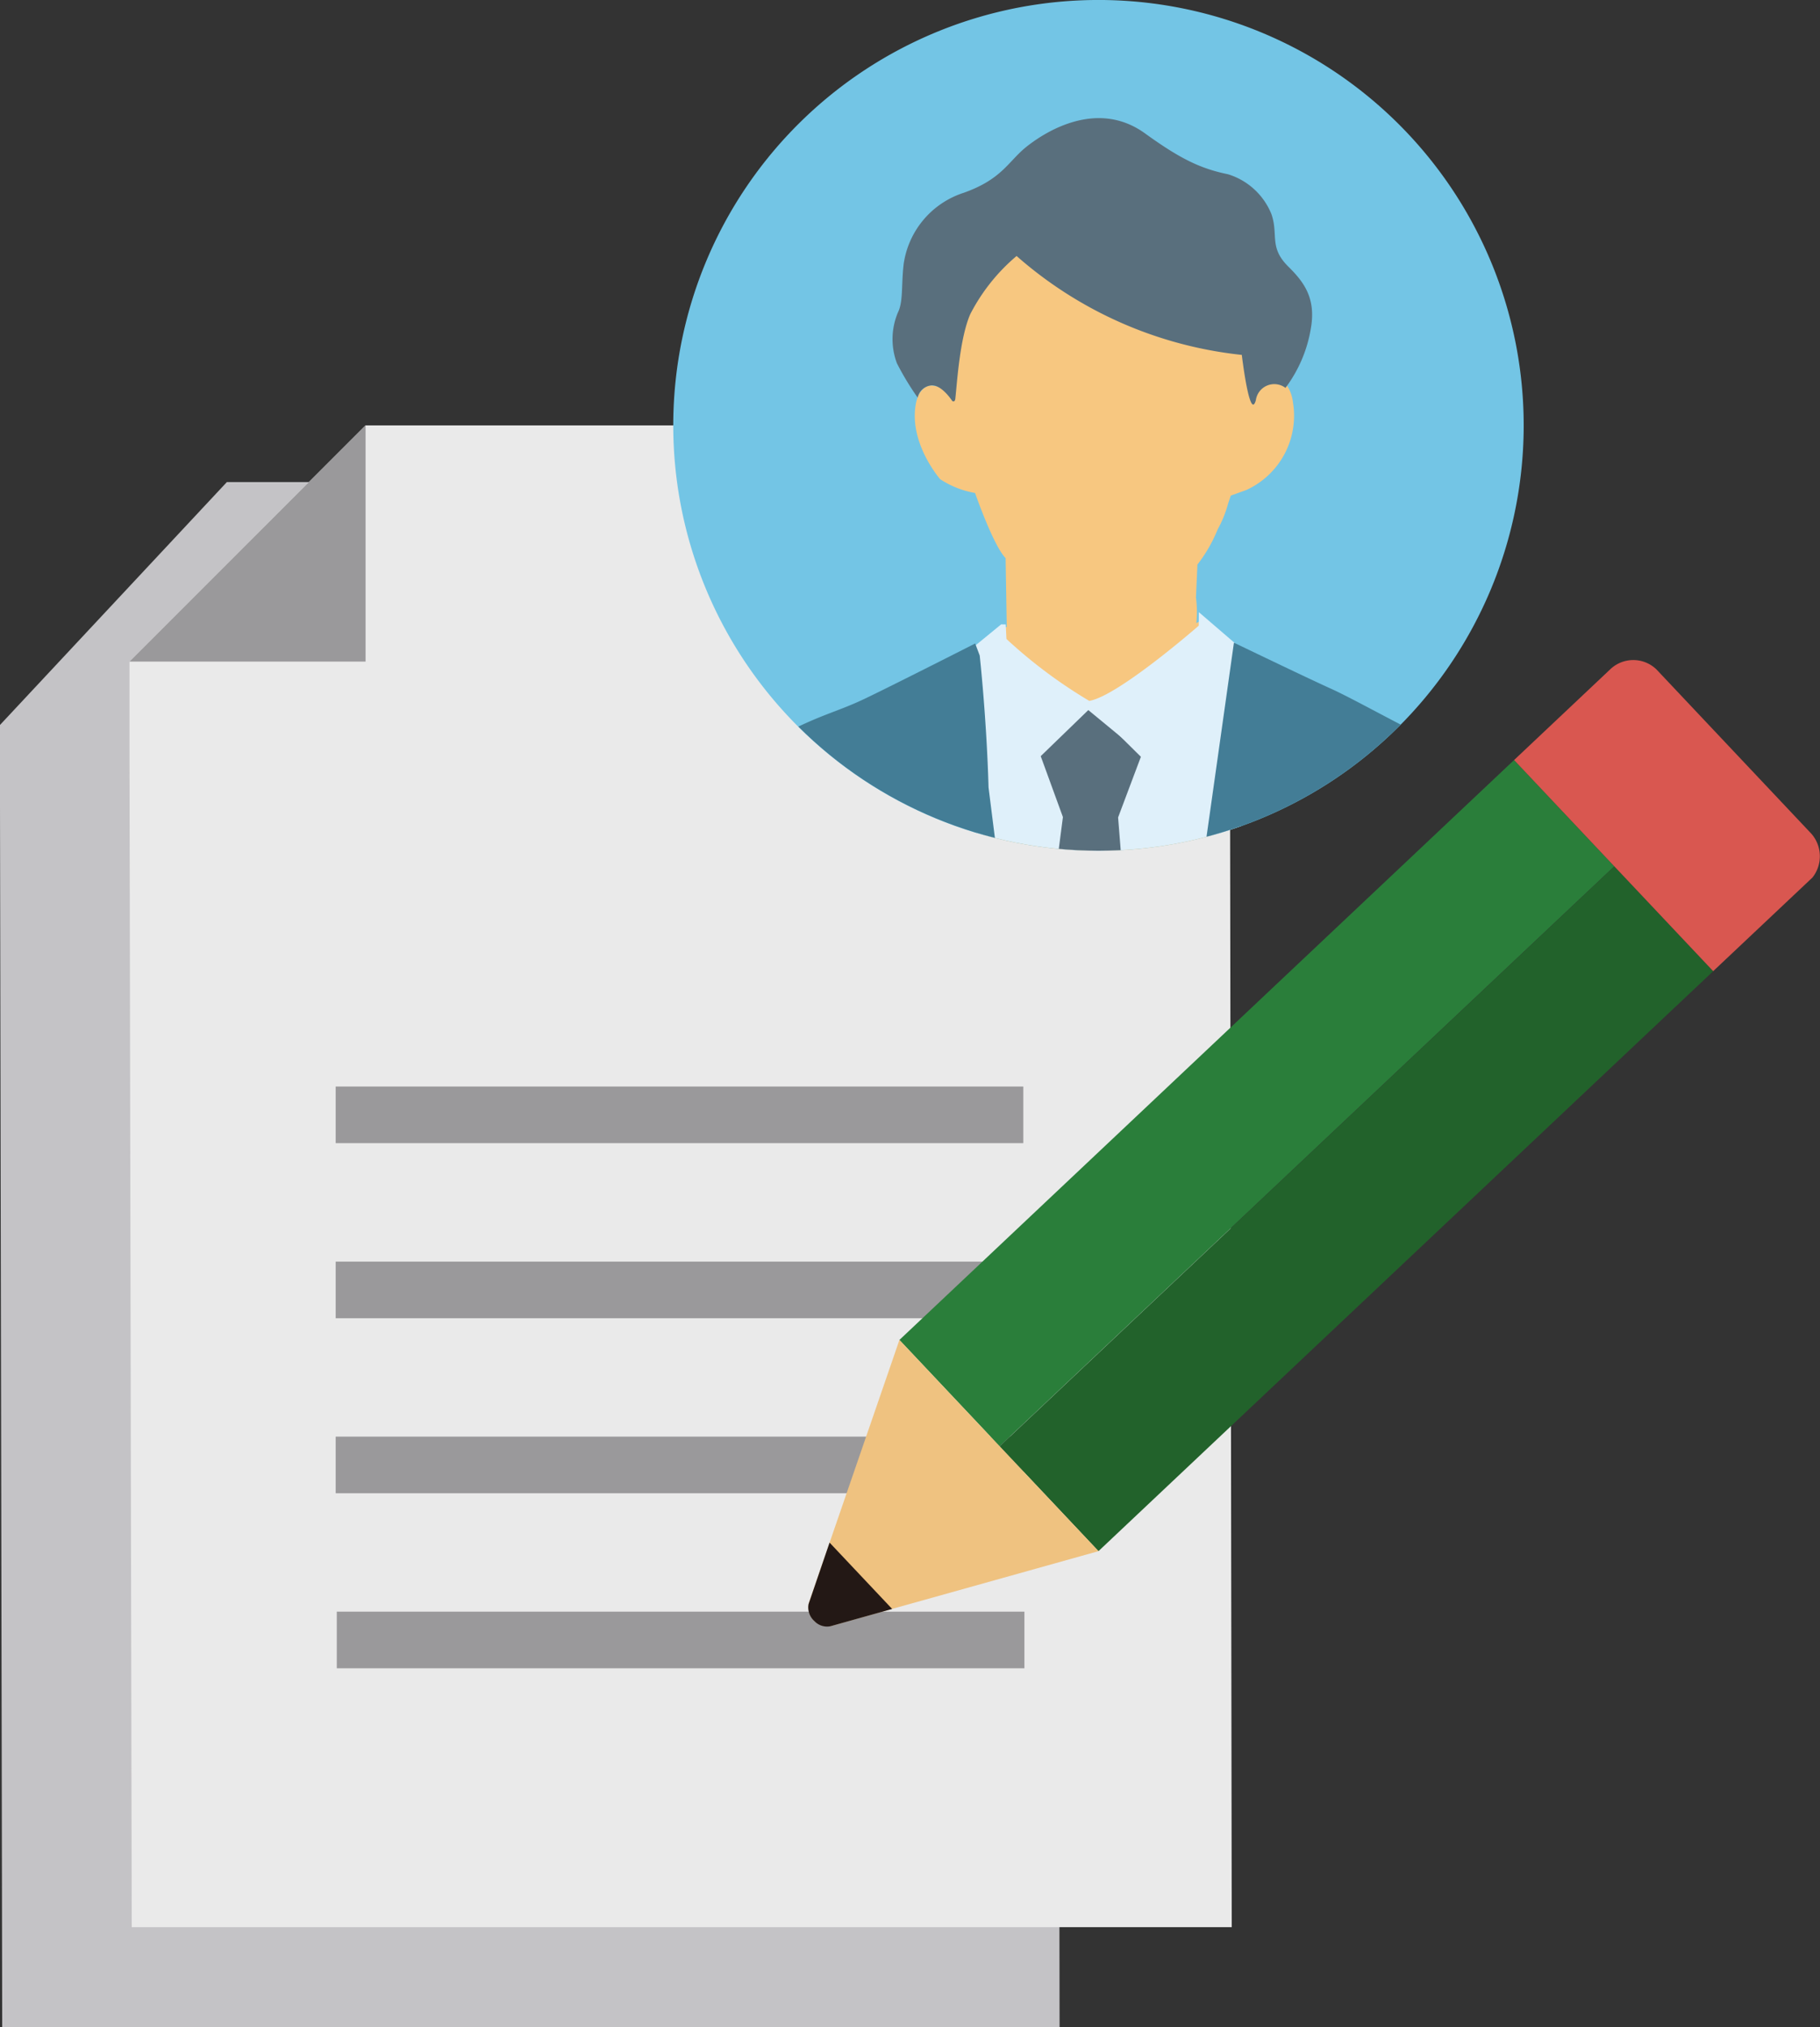<svg xmlns="http://www.w3.org/2000/svg" xmlns:xlink="http://www.w3.org/1999/xlink" width="164.92" height="183.621" viewBox="0 0 164.92 183.621">
  <rect x="0" y="0" width="164.92" height="183.621" fill="#333333" stroke="none"/>
  <defs>
    <clipPath id="clip-path">
      <rect id="矩形_1053" data-name="矩形 1053" width="164.919" height="183.62" fill="none"/>
    </clipPath>
    <clipPath id="clip-path-2">
      <path id="路径_3461" data-name="路径 3461" d="M51.054,0a38.526,38.526,0,1,0,.488,0Z" transform="translate(-12.762)" fill="none"/>
    </clipPath>
  </defs>
  <g id="组_1047" data-name="组 1047" transform="translate(0)">
    <path id="路径_3448" data-name="路径 3448" d="M28.319,9.133H20.56L0,31.133v7.4L.2,149.094H96.014l-.2-139.961Z" transform="translate(0 34.527)" fill="#c4c3c6"/>
    <path id="路径_3449" data-name="路径 3449" d="M102.135,8.06H23.846L2.454,29.452v7.195l.206,107.43h99.676Z" transform="translate(9.278 30.47)" fill="#eaeaea"/>
    <path id="路径_3450" data-name="路径 3450" d="M2.454,29.452H23.847V8.06Z" transform="translate(9.279 30.469)" fill="#9a999b"/>
    <rect id="矩形_1047" data-name="矩形 1047" width="62.308" height="5.129" transform="translate(30.519 145.97)" fill="#9a999b"/>
    <rect id="矩形_1048" data-name="矩形 1048" width="62.308" height="5.129" transform="translate(30.418 98.409)" fill="#9a999b"/>
    <rect id="矩形_1049" data-name="矩形 1049" width="62.308" height="5.129" transform="translate(30.418 114.266)" fill="#9a999b"/>
    <rect id="矩形_1050" data-name="矩形 1050" width="62.308" height="5.129" transform="translate(30.418 130.118)" fill="#9a999b"/>
    <rect id="矩形_1051" data-name="矩形 1051" width="76.56" height="13.234" transform="translate(81.5 121.362) rotate(-43.32)" fill="#2a7e3a"/>
    <rect id="矩形_1052" data-name="矩形 1052" width="76.562" height="13.05" transform="translate(90.585 130.996) rotate(-43.32)" fill="#22622b"/>
    <g id="组_1044" data-name="组 1044" transform="translate(0.001 0)">
      <g id="组_1043" data-name="组 1043" clip-path="url(#clip-path)">
        <path id="路径_3451" data-name="路径 3451" d="M23.58,25.387,41.621,44.518,17.337,51.311A1.741,1.741,0,0,1,15.4,49.122L23.58,25.387" transform="translate(57.921 95.973)" fill="#efc280"/>
        <path id="路径_3452" data-name="路径 3452" d="M55.738,32.219a3.1,3.1,0,0,0-.091-3.958L41.6,13.37a3.02,3.02,0,0,0-4.13-.062L28.7,21.578,46.741,40.7Z" transform="translate(108.498 47.26)" fill="#d95750"/>
        <path id="路径_3453" data-name="路径 3453" d="M17.257,29.227l5.67,6.009L17.338,36.8a1.576,1.576,0,0,1-1.453-.459,1.654,1.654,0,0,1-.531-1.549Z" transform="translate(57.915 110.49)" fill="#231815"/>
        <path id="路径_3454" data-name="路径 3454" d="M89.823,38.774A38.531,38.531,0,1,1,51.536,0,38.533,38.533,0,0,1,89.823,38.774" transform="translate(48.245 -0.001)" fill="#73c5e5"/>
      </g>
    </g>
    <g id="组_1046" data-name="组 1046" transform="translate(61.007 0)">
      <g id="组_1045" data-name="组 1045" clip-path="url(#clip-path-2)">
        <path id="路径_3455" data-name="路径 3455" d="M33.3,69.543c-2.146,5.039-6.439,14.207-6.439,14.207,4.082,13.208,6.607,21.584,6.607,21.584l1.181-1.348s5.861-19.714,6.908-25.193c.913-4.776,3.973-28.281,4.584-32.6l.526-3.012c-.559-.741-1.343-1.888-1.343-1.888l-1.7-1.869-.774.368a9.682,9.682,0,0,0-.033-2.309l.134-2.988a13.352,13.352,0,0,0,1.831-3.179,10.5,10.5,0,0,0,.951-2.352l.239-.712,1.415-.512A7.393,7.393,0,0,0,51.6,19.77a3.329,3.329,0,0,0-.531-1.472c-1.013-1.09-3.117.11-3.117.11V17.7s.253-1.635-1.778-5.22c-.985-1.731-3.236-3.16-4.412-4.283C38.027,4.616,30.36,3.784,27.855,4.807a10.644,10.644,0,0,0-6.563,6.975,14.327,14.327,0,0,0-.789,4.866,13.5,13.5,0,0,0-.3,2.189,3.212,3.212,0,0,0-.535-.359,2.426,2.426,0,0,0-.918-.2c-.516.072-1.157.5-1.353,1.893-.492,3.475,2.242,6.592,2.242,6.592A8.3,8.3,0,0,0,22.8,28.011s1.654,4.766,2.768,5.9l.105,6.243s-.913,0-1.668,1.84l-.794,1.539.937,14.537-3.7,4.89s4.13,5.555,10.617,6.563Z" transform="translate(4.548 16.638)" fill="#f7c780"/>
        <path id="路径_3456" data-name="路径 3456" d="M49.839,27.807c-.55,1.912-1.267-4.125-1.267-4.125a36.749,36.749,0,0,1-20.408-8.958A17.156,17.156,0,0,0,23.963,20c-.951,2.2-1.19,6.186-1.348,7.634-.043.4-.282.22-.282.22s-1.009-1.578-1.979-1.4A1.409,1.409,0,0,0,19.2,27.549a25.278,25.278,0,0,1-1.879-3.107,6.22,6.22,0,0,1,.086-4.594c.5-.99.3-2.5.526-4.4A7.961,7.961,0,0,1,23.4,8.991c3.485-1.248,4.011-2.849,5.67-4.169S35.44.473,39.8,3.618c3.169,2.29,5.01,3.189,7.51,3.7a6.2,6.2,0,0,1,3.949,3.619c.65,1.888-.239,2.988,1.515,4.733,1.324,1.315,2.529,2.763,2.07,5.521a12.281,12.281,0,0,1-2.314,5.478,1.685,1.685,0,0,0-2.687,1.138" transform="translate(2.947 8.462)" fill="#596f7d"/>
        <path id="路径_3457" data-name="路径 3457" d="M18.434,17.623S19.577,50.168,23.8,63.83s5.87,17.487,5.87,17.487l1.549-2.835s6.716-21.125,7.52-26.6c.736-4.976,3.777-25.131,4.408-29.6l.736-4.986c-.574-.765-2.93-3.208-2.93-3.208a5.4,5.4,0,0,1-1.362-.937l-18.056,1.2a.925.925,0,0,0-1.324.339Z" transform="translate(8.681 49.724)" fill="#dff0fa"/>
        <path id="路径_3458" data-name="路径 3458" d="M21.323,17.812,25.883,13.4,30.4,17.869l-2.065,5.493,2.529,31.78-1.74,7.171-2.342,7.123-1.267,2.706-.54.076-5.67-17.831,4.03-31.058Z" transform="translate(11.975 50.674)" fill="#596f7d"/>
        <path id="路径_3459" data-name="路径 3459" d="M21.593,12.707l-3.308,2.71.359,5.1,4.388,5.952s6.128-5.7,6.4-6.052l7.453,6.143,6.133-7.233.617-4.183L39.51,11.6l-.01,1.224s-7.281,6.363-9.919,6.812a44.346,44.346,0,0,1-7.505-5.607l-.067-1.315Z" transform="translate(8.118 43.845)" fill="#dff0fa"/>
        <path id="路径_3460" data-name="路径 3460" d="M47.22,56.954c4.078,13.18,4.89,17.128,4.89,17.128l.115.454a18.243,18.243,0,0,1,.846-1.85l.669-.822s6.2-21.005,6.979-26.287c.741-5.019,4.384-30.862,4.742-33.4,0,0,6.554,3.16,8.81,4.178s7.414,3.968,10.221,5.144A25.8,25.8,0,0,1,89.7,24.409,2.221,2.221,0,0,1,91.4,26.092s.21,1.831.44,2.983c0,0,1.291,15.106,1.463,21.813s.841,23.83.813,28.443-.105,16.951-.105,16.951l-69.555-.3A95.694,95.694,0,0,0,25.718,83.6c-3.757,2.806-7.7,1.377-10.818-2.586-3.576-4.551-2.491-11.712-2.462-15.895a99.635,99.635,0,0,0,1.53-12.348l.98-10.13,1.033-8.566A28.729,28.729,0,0,1,17.7,24.342l1.334-.832c.97-.349,3-1.74,6.081-3.3S29.6,18.4,31.985,17.267s10.029-5.015,10.029-5.015l.411,1.09s.626,5.679.8,11.951Z" transform="translate(-14.655 46.03)" fill="#437d96"/>
      </g>
    </g>
  </g>
</svg>
